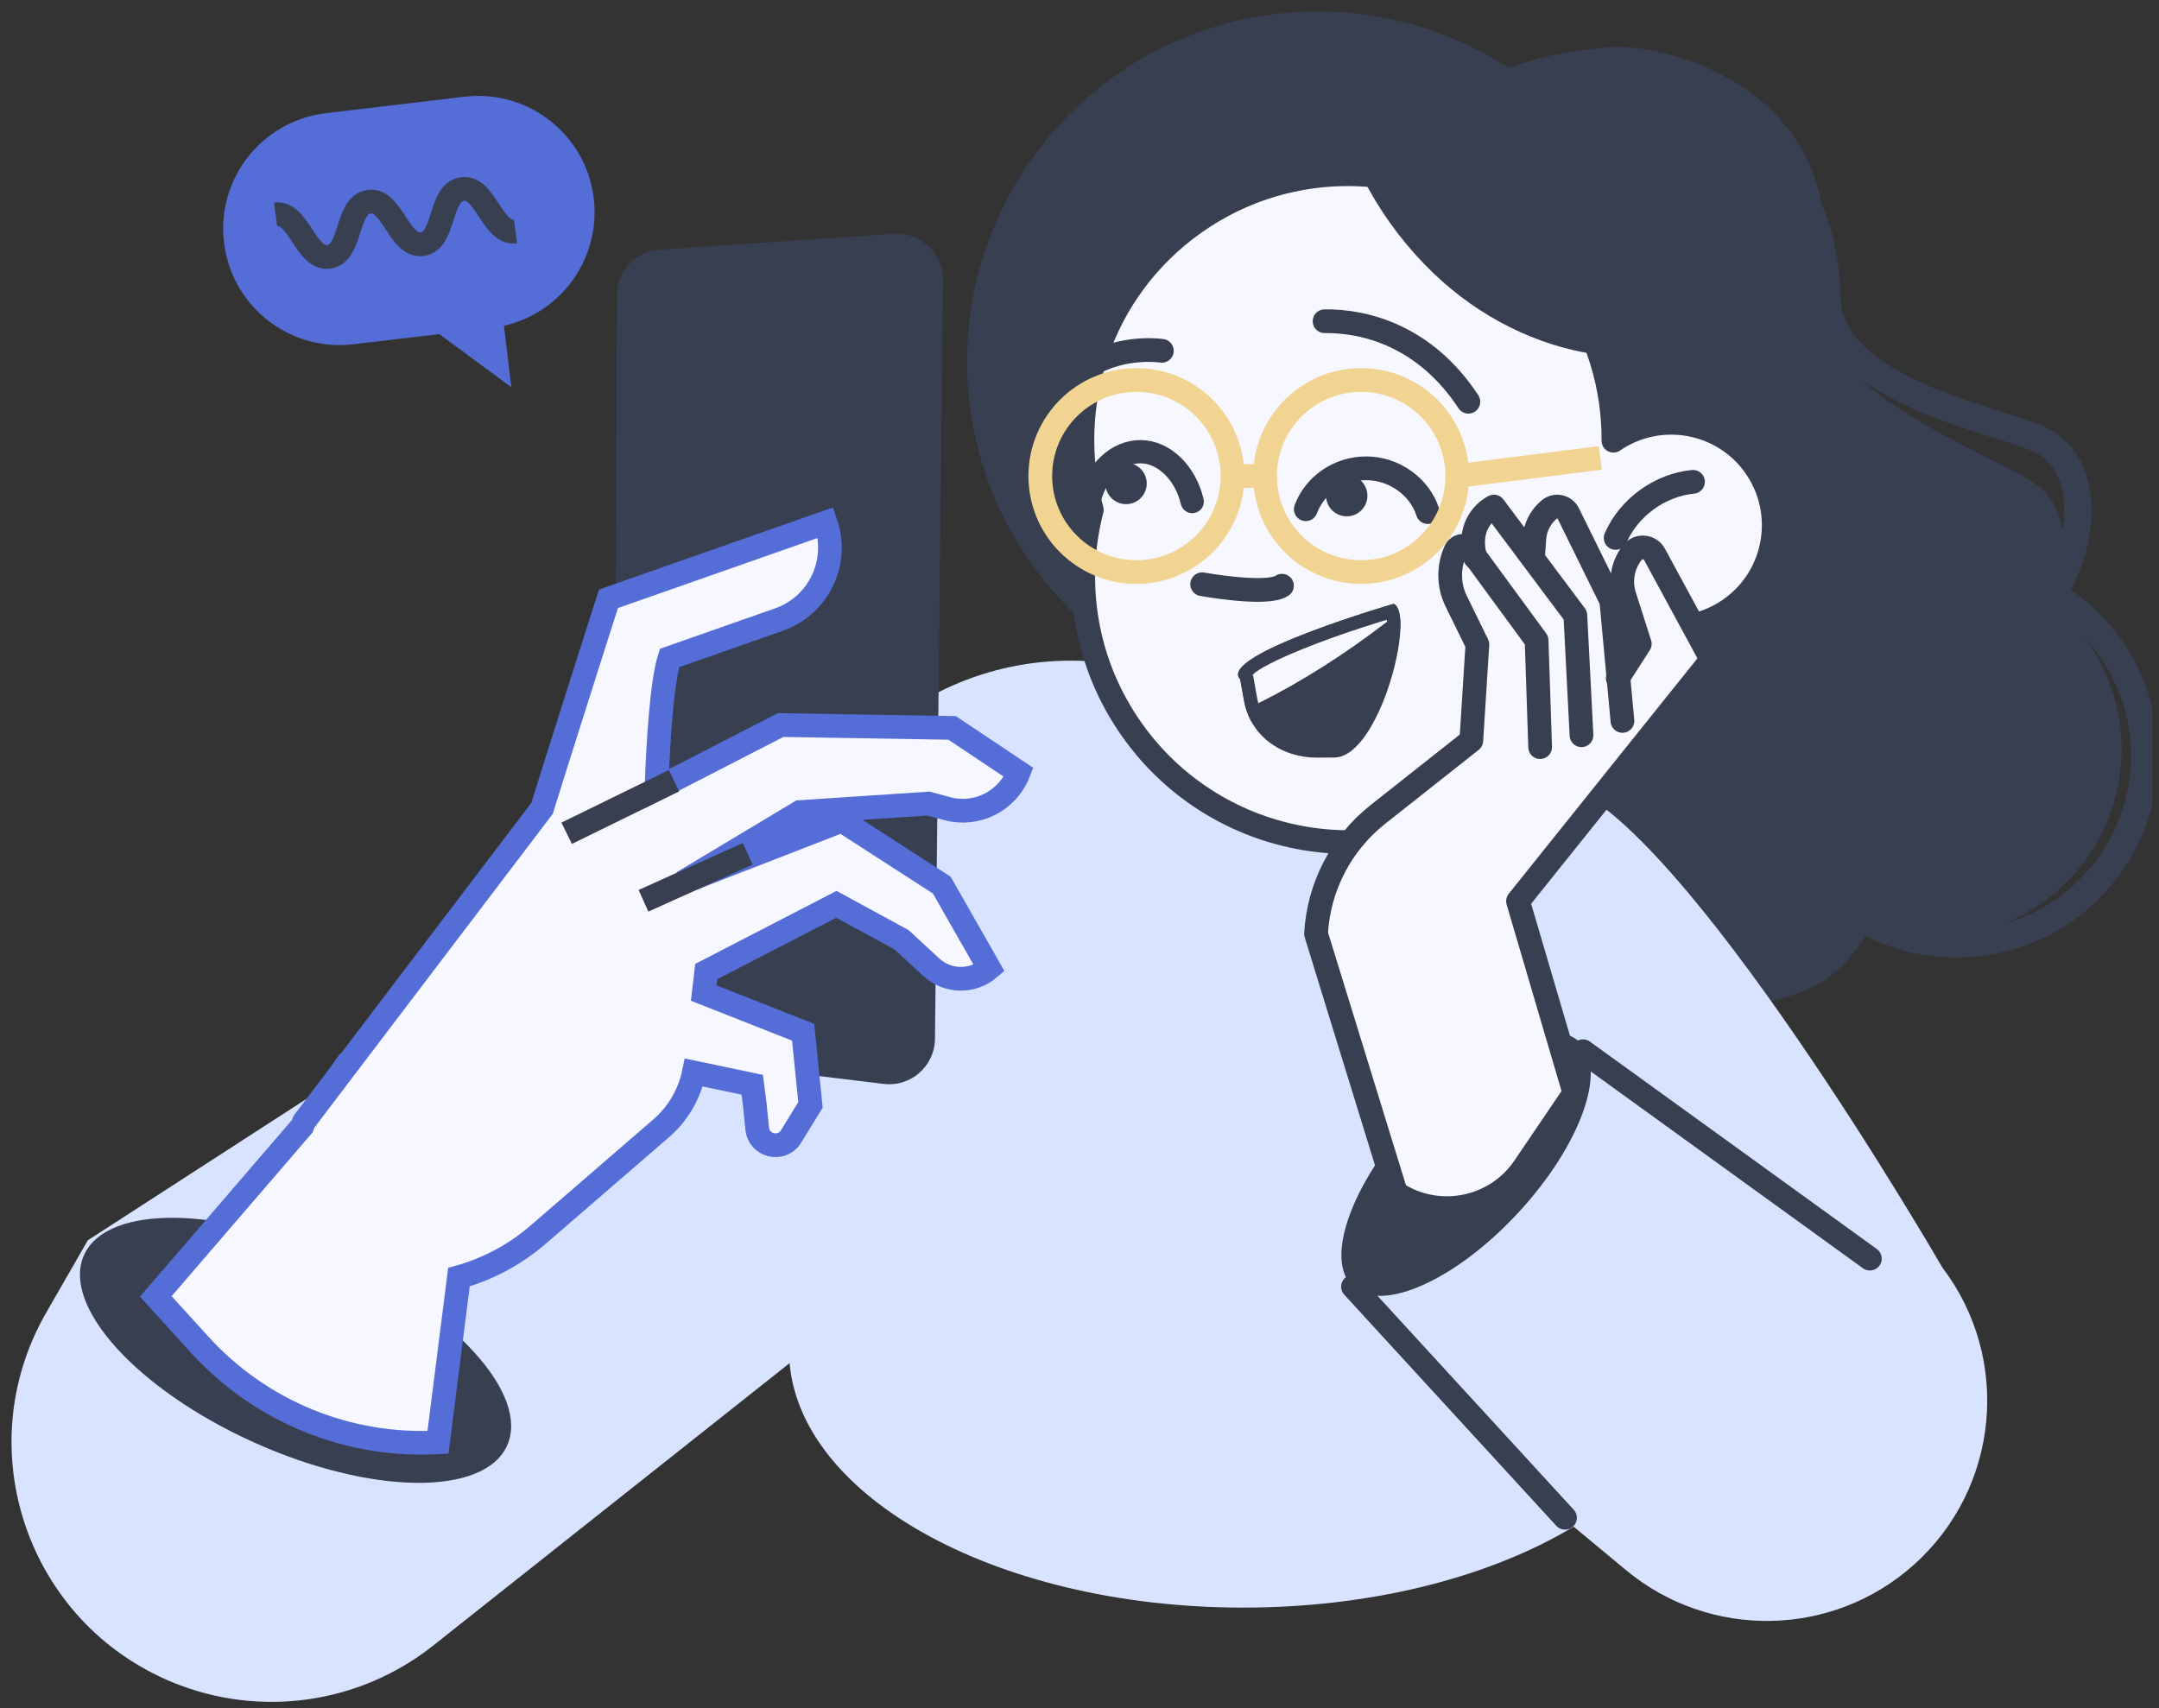 <svg xmlns="http://www.w3.org/2000/svg" width="182" height="144" viewBox="0 0 182 144" fill="none"><rect x="0" y="0" width="182" height="144" fill="#333333" stroke="none"/><g clip-path="url(#clip0_1223_595)"><path d="M111.065 60.004C127.378 60.004 140.603 46.788 140.603 30.486C140.603 14.184 127.378 0.968 111.065 0.968C94.752 0.968 81.527 14.184 81.527 30.486C81.527 46.788 94.752 60.004 111.065 60.004Z" fill="#383F51"></path><path d="M135.312 9.283C139.663 7.997 153.645 9.395 154.005 25.076C154.185 32.874 167.835 35.239 171.821 36.992C177.999 39.711 175.931 52.695 163.169 58.993C159.503 60.802 128.498 27.553 126.536 15.53C126.204 13.491 129.398 11.036 135.318 9.283H135.312Z" stroke="#383F51" stroke-width="2.29" stroke-linecap="round" stroke-linejoin="round"></path><path d="M135.576 3.991C140.799 3.541 156.417 7.901 153.499 24.402C152.049 32.61 167.076 37.908 171.242 40.571C177.696 44.7 172.58 57.869 156.715 61.824C152.155 62.959 123.933 21.722 124.254 8.721C124.31 6.513 128.465 4.603 135.576 3.991Z" fill="#383F51"></path><path d="M167.725 78.305C176.087 75.686 180.74 66.79 178.12 58.434C175.5 50.079 166.598 45.428 158.237 48.047C149.876 50.665 145.222 59.561 147.842 67.917C150.462 76.272 159.364 80.923 167.725 78.305Z" fill="#383F51"></path><path d="M177.685 73.152C182.892 66.11 181.4 56.183 174.353 50.979C167.306 45.776 157.372 47.266 152.165 54.309C146.958 61.351 148.45 71.278 155.497 76.482C162.544 81.685 172.478 80.194 177.685 73.152Z" stroke="#383F51" stroke-width="2.29" stroke-linecap="round" stroke-linejoin="round"></path><path d="M168.73 55.627C172.037 51.155 171.09 44.851 166.615 41.547C162.14 38.242 155.831 39.189 152.525 43.661C149.219 48.133 150.166 54.437 154.641 57.741C159.116 61.045 165.424 60.099 168.73 55.627Z" fill="#383F51"></path><path d="M165.125 53.745C163.062 62.892 160.352 79.87 152.583 83.314C144.082 87.078 121.786 88.005 122.994 70.004C123.41 66.01 125.991 62.066 127.2 58.65C129.077 53.352 127.278 50.093 120.403 43.324C113.527 36.554 108.214 34.66 108.507 23.885C108.743 15.205 118.525 7.193 122.876 6.115C137.06 2.586 149.418 20.463 151.222 26.463C153.027 32.464 148.113 35.896 152.257 40.986C154.86 44.183 160.487 48.504 165.131 53.745H165.125Z" fill="#383F51"></path><path d="M27.473 9.542L39.149 8.154C44.535 7.513 49.415 11.356 50.056 16.738C50.652 21.772 47.324 26.368 42.483 27.463L43.102 32.644L37.03 28.166L29.789 29.025C24.403 29.666 19.523 25.823 18.882 20.441C18.241 15.059 22.087 10.182 27.473 9.542Z" fill="#556DD6"></path><path d="M104.797 135.534C125.942 135.534 143.083 125.81 143.083 113.815C143.083 101.819 125.942 92.095 104.797 92.095C83.653 92.095 66.512 101.819 66.512 113.815C66.512 125.81 83.653 135.534 104.797 135.534Z" fill="#D8E4FF"></path><path d="M76.861 59.65L7.402 104.567L3.888 110.68C-2.701 122.152 2.308 136.793 14.547 141.832C21.89 144.855 30.289 143.67 36.507 138.742L71.194 111.253C81.999 122.652 99.298 124.967 112.729 116.809L115.956 114.848L137.066 132.371C144.15 138.254 154.478 138.063 161.336 131.922C168.544 125.472 169.589 114.573 163.743 106.871C163.743 106.871 141.766 68.836 131.512 66.038L96.746 56.566C89.983 54.723 82.753 55.846 76.861 59.65Z" fill="#D8E4FF"></path><path d="M128.005 102.22C133.272 96.517 135.563 90.07 133.124 87.821C130.685 85.571 124.438 88.371 119.172 94.074C113.906 99.777 111.614 106.224 114.053 108.473C116.493 110.723 122.739 107.923 128.005 102.22Z" fill="#383F51"></path><path d="M146.979 38.92C149.648 23.102 138.98 8.117 123.151 5.45C107.322 2.783 92.326 13.444 89.657 29.262C86.989 45.081 97.657 60.066 113.486 62.733C129.315 65.4 144.311 54.739 146.979 38.92Z" fill="#383F51"></path><path d="M136.01 37.155C136.032 32.638 134.717 28.07 131.895 24.104C124.721 14.025 110.728 11.665 100.642 18.84C92.766 24.435 89.629 34.183 92.035 42.986C90.438 49.166 91.467 55.976 95.459 61.583C102.632 71.662 116.625 74.021 126.711 66.847C132.041 63.06 135.189 57.369 135.931 51.363C138.843 53.391 142.829 53.498 145.888 51.324C149.778 48.56 150.689 43.161 147.923 39.273C145.19 35.43 139.889 34.503 136.01 37.149V37.155Z" fill="#F7F7FF" stroke="#383F51" stroke-width="2" stroke-linecap="round" stroke-linejoin="round"></path><path d="M136.195 45.352C137.325 42.773 139.917 40.897 142.717 40.621" stroke="#383F51" stroke-width="2" stroke-linecap="round" stroke-linejoin="round"></path><path d="M138.944 19.441C140.462 22.458 141.823 25.548 143.088 28.643C143.194 28.907 143.155 29.244 142.891 29.323C140.49 30.031 137.921 30.244 135.296 29.969C130.489 29.464 125.592 27.289 121.595 23.733C117.221 19.84 113.971 14.508 112.594 8.907C112.437 8.272 113.258 8.171 113.505 8.704C114.601 6.749 117.064 6.086 119.29 6.114C121.769 6.143 124.282 6.901 126.733 7.789C129.392 8.738 131.877 9.828 134.014 12.036C136.094 14.171 137.612 16.806 138.944 19.441Z" fill="#383F51"></path><path d="M104.544 57.262C102.582 55.24 117.486 50.908 117.486 50.908C119.375 51.796 116.288 63.836 112.488 63.864L111.099 63.875C107.923 63.897 105.399 61.97 104.882 59.127L104.544 57.262Z" fill="#383F51"></path><path d="M105.747 60.077C105.607 59.74 105.5 59.386 105.432 59.026L105.095 57.161C105.073 57.049 105.022 56.948 104.943 56.869C105.016 55.914 110.661 53.498 117.323 51.537C117.396 51.706 117.486 52.054 117.486 52.689C113.624 55.689 109.576 58.234 105.742 60.077H105.747Z" fill="#F7F7FF"></path><path d="M116.912 52.251C116.912 52.301 116.924 52.358 116.924 52.419C113.348 55.172 109.632 57.526 106.073 59.29C106.04 59.172 106.012 59.049 105.989 58.925L105.652 57.06C105.64 56.998 105.624 56.936 105.601 56.88C106.624 55.88 111.487 53.886 116.912 52.251ZM117.486 50.908C117.486 50.908 102.576 55.24 104.544 57.262L104.881 59.127C104.994 59.74 105.202 60.307 105.483 60.819C109.722 58.841 114.012 56.122 118.048 52.964C118.082 51.886 117.913 51.105 117.486 50.908Z" fill="#383F51"></path><path d="M144.752 55.369L139.94 46.498C139.619 45.908 138.967 45.56 138.27 45.65C137.803 45.711 137.393 45.992 137.112 46.374C136.252 47.532 136.004 49.032 136.443 50.414L137.652 54.212L136.814 55.521L136.359 50.605C136.342 50.543 136.325 50.481 136.308 50.419L132.71 43.121C132.524 42.739 132.21 42.425 131.81 42.279C131.276 42.088 130.697 42.189 130.27 42.543C129.421 43.245 128.893 44.273 128.814 45.374L128.797 45.638L126.368 42.385C126.222 42.189 125.964 42.116 125.744 42.211C124.969 42.559 123.754 43.655 123.675 45.548C123.304 45.442 122.894 45.453 122.439 45.936C122.321 46.06 122.225 46.206 122.158 46.363C121.545 47.835 121.59 49.487 122.293 50.925L124.013 54.442L123.524 62.167L115.833 68.246C112.612 70.791 110.638 74.606 110.419 78.707L117.255 100.82C117.244 100.988 117.21 100.668 117.34 100.775C117.351 100.786 117.407 100.809 117.503 100.848C121.466 102.415 125.992 101.084 128.522 97.657L132.468 92.308C132.716 92.252 128.505 76.156 128.505 76.156L144.702 55.948C144.837 55.785 144.853 55.554 144.752 55.369Z" fill="#F7F7FF"></path><path d="M136.769 60.779L135.83 50.65L132.203 43.29C131.906 42.689 131.124 42.52 130.607 42.947C129.865 43.559 129.409 44.447 129.342 45.408L129.252 46.683" stroke="#383F51" stroke-width="2" stroke-linecap="round" stroke-linejoin="round"></path><path d="M133.317 61.987L132.8 51.88L125.935 42.706C125.935 42.706 123.518 43.812 124.361 47.015" stroke="#383F51" stroke-width="2" stroke-linecap="round" stroke-linejoin="round"></path><path d="M129.831 62.987L129.533 53.992L123.9 46.307C123.585 45.874 122.922 45.942 122.697 46.43C122.078 47.79 122.101 49.358 122.759 50.695L124.541 54.335L124.029 62.437L116.153 68.662C113.05 71.117 111.149 74.785 110.941 78.735L117.676 100.584C121.28 102.921 126.093 101.949 128.499 98.393L132.726 92.157L127.965 75.976L144.285 55.611L139.473 46.739C139.09 46.032 138.107 45.947 137.606 46.582C136.791 47.616 136.538 48.992 136.943 50.245L138.23 54.279L136.375 57.172" stroke="#383F51" stroke-width="2" stroke-linecap="round" stroke-linejoin="round"></path><path d="M42.745 121.878C44.679 117.589 38.265 110.516 28.418 106.079C18.57 101.642 9.019 101.521 7.084 105.81C5.149 110.098 11.564 117.171 21.411 121.608C31.259 126.045 40.81 126.166 42.745 121.878Z" fill="#383F51"></path><path d="M79.481 23.604L78.817 87.583C78.795 89.887 76.771 91.662 74.483 91.381L55.188 89.038C53.243 88.802 51.782 87.145 51.787 85.184L52.001 24.89C52.006 22.862 53.581 21.182 55.61 21.047L75.36 19.71C77.609 19.559 79.515 21.357 79.492 23.609L79.481 23.604Z" fill="#383F51"></path><path d="M70.958 69.189L57.544 74.398L67.433 68.465L78.267 67.746L79.835 68.173C82.337 68.852 84.94 67.532 85.873 65.116L80.263 61.369L65.803 61.127L55.34 66.51C55.475 62.678 55.779 57.532 56.437 55.476L65.668 52.234C69.013 51.06 70.773 47.397 69.598 44.059L51.298 50.481L50.809 51.998C50.792 52.06 48.836 58.15 46.924 64.223C46.463 65.689 46.053 66.987 45.693 68.15L29.013 90.106L28.99 90.095L28.378 90.943L25.634 94.555L25.471 94.96L13.131 109.298L16.841 113.376C21.957 119 29.333 122.023 36.923 121.601L38.688 107.674C41.134 106.989 43.416 105.775 45.361 104.095L55.728 95.134C57.151 93.904 58.118 92.246 58.494 90.421L63.413 91.454L63.622 93.078L63.83 95.157C63.976 96.606 65.859 97.073 66.663 95.853L68.322 93.151L67.703 87.027L59.326 83.724L59.54 81.909L70.508 76.24L76.007 79.235L78.508 81.544C79.875 82.808 81.972 82.847 83.388 81.634L79.391 74.622L70.964 69.184L70.958 69.189Z" fill="#F7F7FF" stroke="#556DD6" stroke-width="2" stroke-miterlimit="10"></path><path d="M63.031 71.987L54.244 75.943" stroke="#383F51" stroke-width="2" stroke-miterlimit="10"></path><path d="M47.768 70.251L56.819 65.819" stroke="#383F51" stroke-width="2" stroke-miterlimit="10"></path><path d="M133.446 88.628L157.626 106.112" stroke="#383F51" stroke-width="2" stroke-linecap="round" stroke-linejoin="round"></path><path d="M114.056 108.477L131.928 127.961" stroke="#383F51" stroke-width="2" stroke-linecap="round" stroke-linejoin="round"></path><path d="M115.271 41.79C115.271 42.751 114.489 43.531 113.528 43.531C112.567 43.531 111.785 42.751 111.785 41.79C111.785 40.829 112.567 40.048 113.528 40.048C114.489 40.048 115.271 40.829 115.271 41.79Z" fill="#383F51"></path><path d="M94.925 42.503C95.888 42.503 96.668 41.724 96.668 40.762C96.668 39.8 95.888 39.02 94.925 39.02C93.963 39.02 93.183 39.8 93.183 40.762C93.183 41.724 93.963 42.503 94.925 42.503Z" fill="#383F51"></path><path d="M110.076 42.93C110.83 40.919 112.831 39.481 115.175 39.481C117.52 39.481 119.678 41.037 120.359 43.172" stroke="#383F51" stroke-width="2" stroke-linecap="round" stroke-linejoin="round"></path><path d="M91.85 42.009C92.485 39.717 94.166 38.082 96.139 38.082C98.112 38.082 99.928 39.852 100.502 42.284" stroke="#383F51" stroke-width="1.96" stroke-linecap="round" stroke-linejoin="round"></path><path d="M101.34 49.256C101.34 49.256 106.821 50.251 108.069 49.38" stroke="#383F51" stroke-width="2" stroke-linecap="round" stroke-linejoin="round"></path><path d="M95.796 48.228C100.271 48.228 103.898 44.604 103.898 40.133C103.898 35.661 100.271 32.037 95.796 32.037C91.322 32.037 87.695 35.661 87.695 40.133C87.695 44.604 91.322 48.228 95.796 48.228Z" stroke="#F2D492" stroke-width="2" stroke-miterlimit="10"></path><path d="M114.743 48.228C119.217 48.228 122.844 44.604 122.844 40.133C122.844 35.661 119.217 32.037 114.743 32.037C110.269 32.037 106.642 35.661 106.642 40.133C106.642 44.604 110.269 48.228 114.743 48.228Z" stroke="#F2D492" stroke-width="2" stroke-miterlimit="10"></path><path d="M134.903 38.604L122.844 40.132" stroke="#F2D492" stroke-width="2" stroke-miterlimit="10"></path><path d="M103.897 40.132H106.641" stroke="#F2D492" stroke-width="2" stroke-miterlimit="10"></path><path d="M97.943 29.576C97.943 29.576 94.705 29.076 91.838 30.823" stroke="#383F51" stroke-width="2" stroke-linecap="round" stroke-linejoin="round"></path><path d="M111.661 27.081C115.113 27.037 120.156 28.351 123.782 33.868" stroke="#383F51" stroke-width="2" stroke-linecap="round" stroke-linejoin="round"></path><path d="M43.461 19.519C41.493 19.784 40.937 15.671 38.969 15.935C37.001 16.199 37.563 20.317 35.596 20.587C33.628 20.851 33.072 16.738 31.104 17.003C29.136 17.272 29.693 21.385 27.725 21.654C25.757 21.924 25.195 17.806 23.227 18.07" stroke="#383F51" stroke-width="2"></path></g><defs><clipPath id="clip0_1223_595"><rect width="180.476" height="142.516" fill="white" transform="translate(0.971 0.968)"></rect></clipPath></defs></svg>